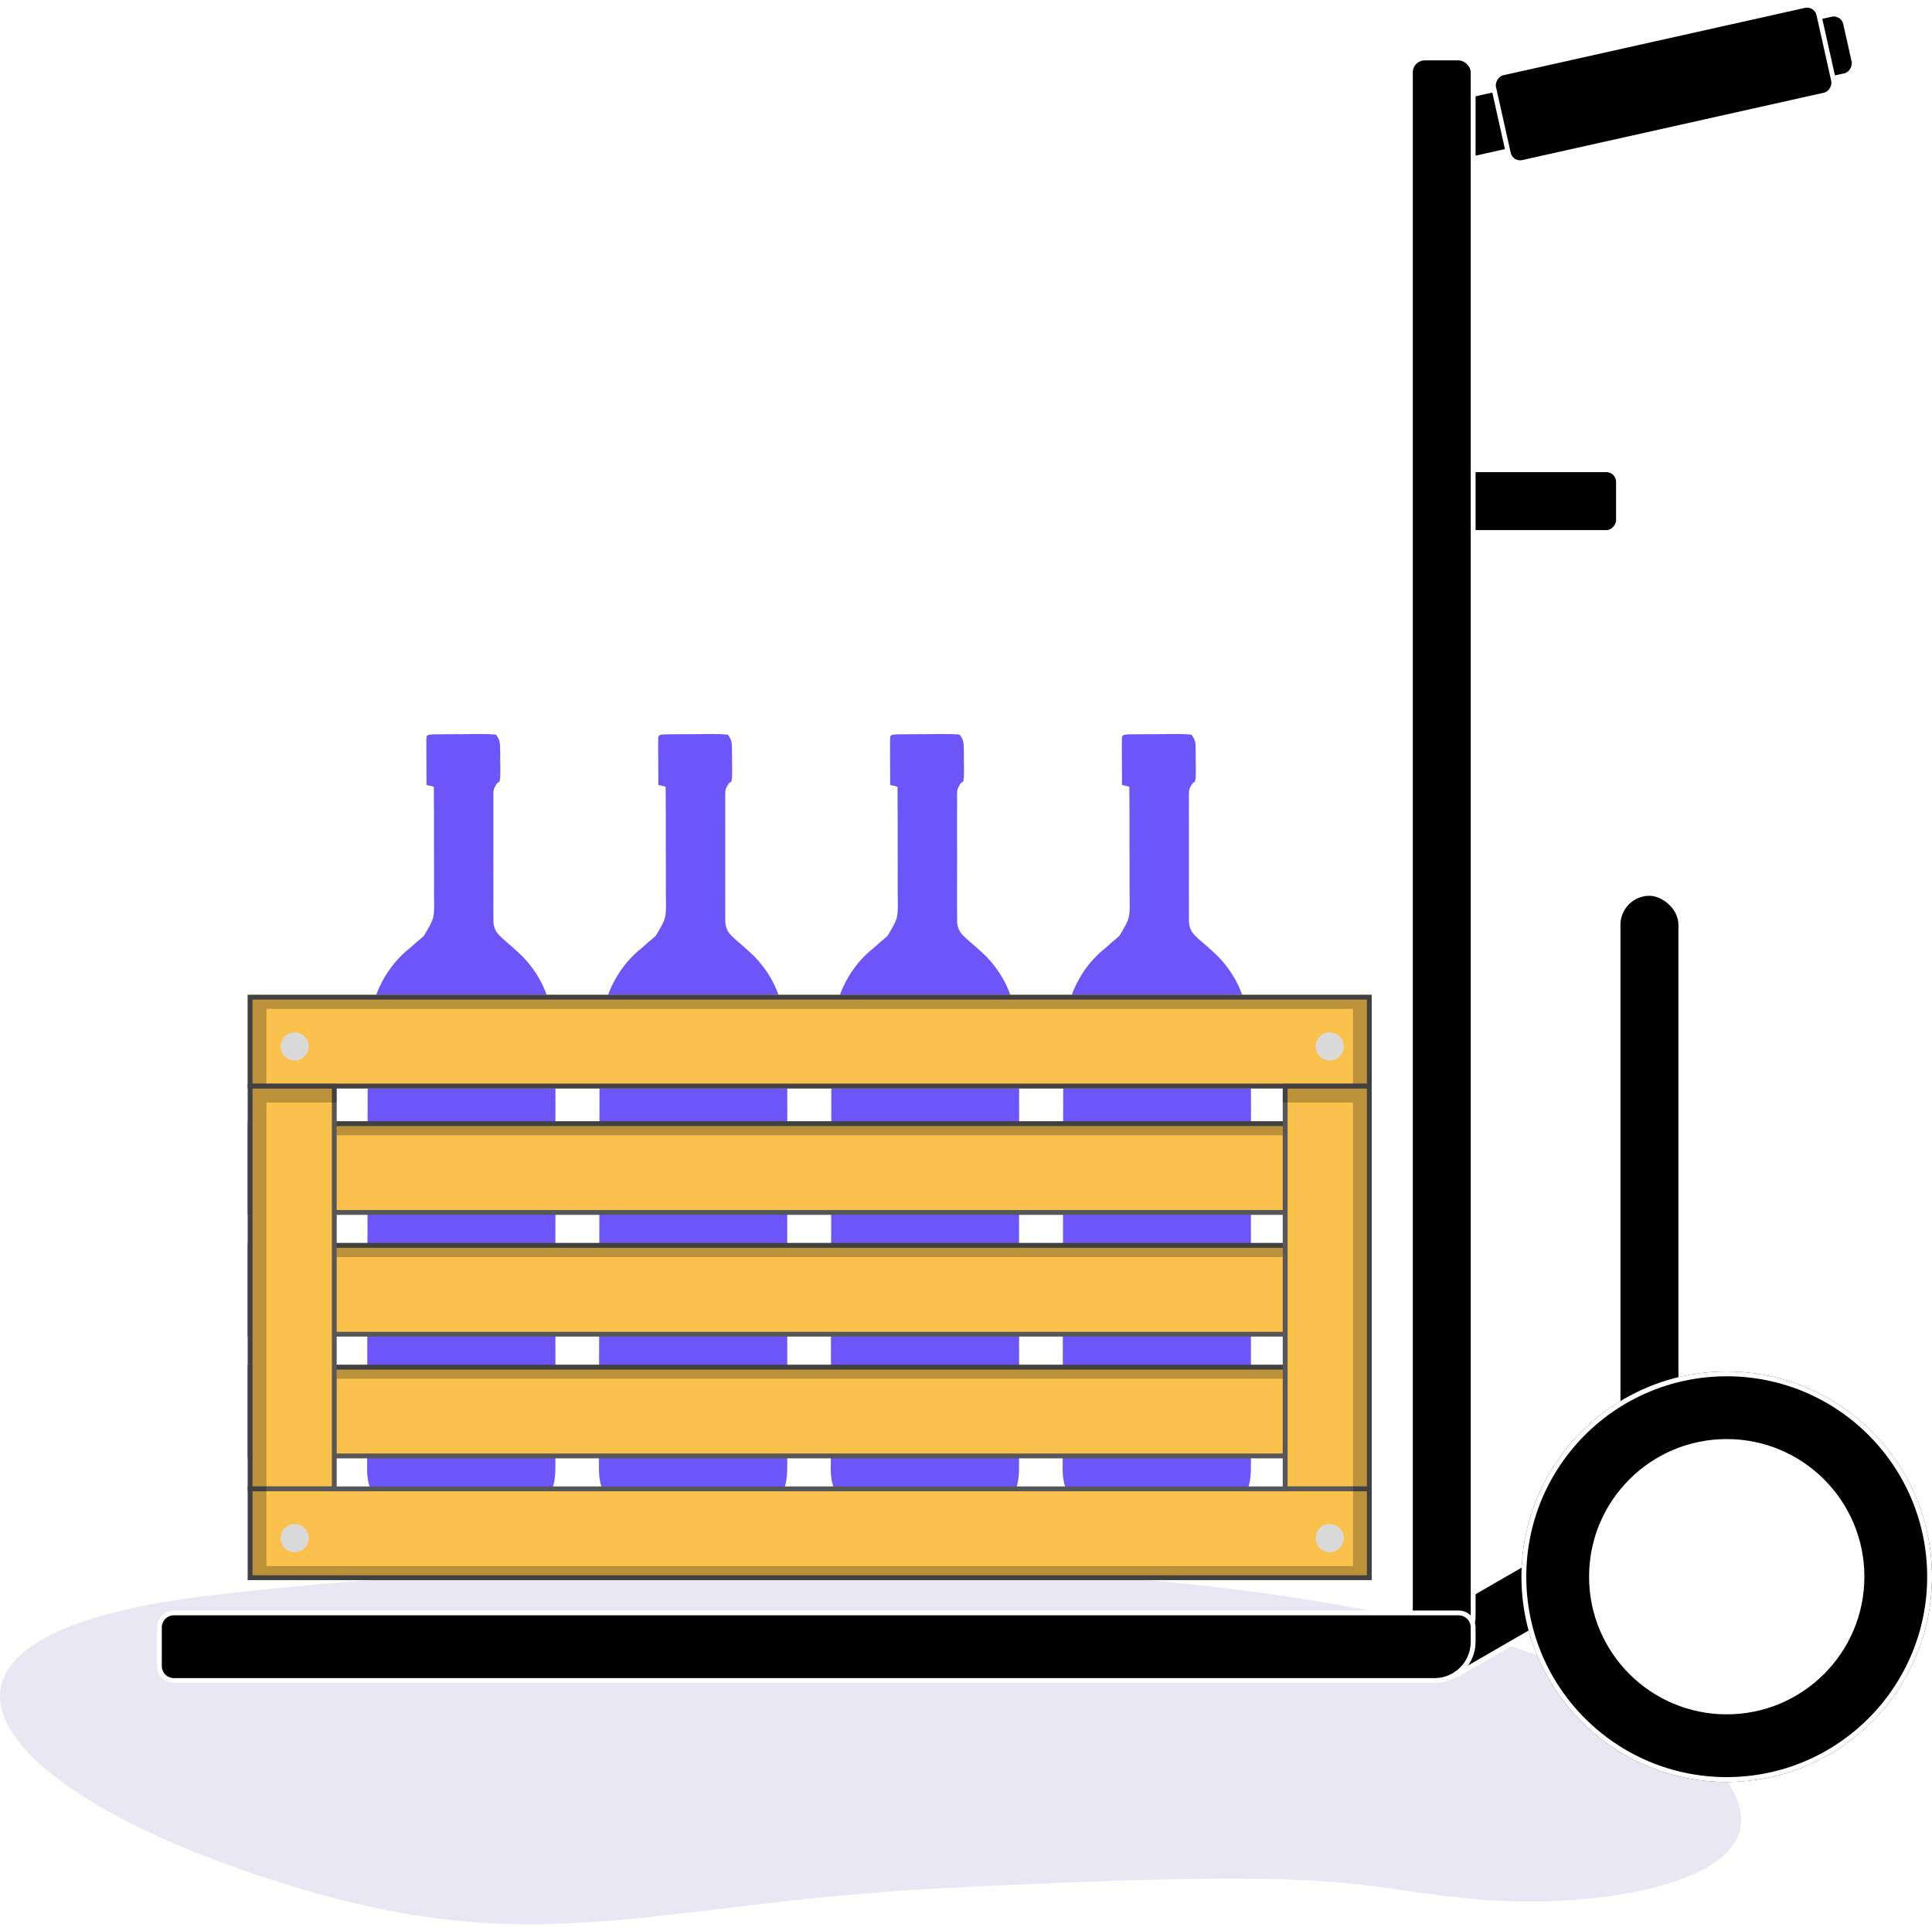 <svg width="400" height="399" viewBox="0 0 400 399" fill="none" xmlns="http://www.w3.org/2000/svg">
<path d="M42.86 330.461C120.193 321.128 284.54 317.052 339.36 352.961C390.46 386.434 336.561 395.832 307.46 393.433C277.46 390.961 285.46 386.434 195.961 390.961C129.887 394.303 109.158 408.372 47.961 386.434C-5.039 367.433 -24.04 338.535 42.86 330.461Z" fill="#E9E7F4"/>
<path d="M102.683 152.126C101.612 152.022 100.628 151.988 99.561 152.003C99.096 152.003 99.096 152.003 98.623 152.007C97.972 152.007 97.317 152.015 96.667 152.022C95.66 152.033 94.658 152.037 93.655 152.041C93.023 152.041 92.387 152.048 91.755 152.052C91.453 152.052 91.154 152.055 90.84 152.055C88.728 152.081 88.728 152.081 88.305 152.498C88.271 153.242 88.263 153.986 88.267 154.73C88.271 155.411 88.271 155.411 88.271 156.103C88.275 156.813 88.275 156.813 88.282 157.542C88.282 158.022 88.286 158.498 88.286 158.989C88.29 160.172 88.297 161.359 88.305 162.542C88.804 162.664 89.304 162.787 89.818 162.914C89.849 166.585 89.86 170.253 89.849 173.924C89.841 175.628 89.841 177.332 89.86 179.039C89.875 180.687 89.871 182.331 89.86 183.979C89.856 184.608 89.86 185.233 89.871 185.858C89.939 190.136 89.939 190.136 87.779 193.77C87.211 194.287 86.632 194.793 86.034 195.276C85.505 195.753 85.505 195.753 84.968 196.24C84.536 196.593 84.536 196.593 84.097 196.95C79.224 201.183 76.78 207.221 76.197 213.504C76.144 214.802 76.14 216.1 76.14 217.402C76.14 217.785 76.14 218.168 76.136 218.563C76.133 219.842 76.133 221.122 76.129 222.398C76.129 223.317 76.125 224.239 76.121 225.158C76.114 227.911 76.11 230.663 76.106 233.416C76.106 234.714 76.102 236.012 76.102 237.311C76.095 241.626 76.091 245.944 76.087 250.259C76.087 251.379 76.087 252.495 76.083 253.615C76.083 253.894 76.083 254.169 76.083 254.455C76.083 258.964 76.072 263.469 76.061 267.973C76.046 272.605 76.042 277.236 76.038 281.867C76.038 284.463 76.034 287.06 76.027 289.66C76.015 292.104 76.015 294.544 76.019 296.988C76.019 297.885 76.015 298.781 76.011 299.678C76.004 300.902 76.008 302.122 76.011 303.345C76.008 303.703 76.004 304.056 76 304.42C76.031 307.352 76.961 309.688 78.978 311.894C84.43 316.782 91.634 317.15 98.63 316.964C103.765 316.726 109.085 315.074 112.736 311.362C114.533 308.806 115.01 306.749 114.984 303.654C114.984 303.264 114.987 302.873 114.991 302.471C114.995 301.169 114.991 299.867 114.987 298.562C114.987 297.628 114.991 296.691 114.995 295.753C115.002 293.477 114.999 291.2 114.995 288.924C114.991 287.067 114.991 285.215 114.995 283.362C114.995 283.098 114.995 282.834 114.995 282.563C114.995 282.027 114.995 281.488 114.995 280.952C114.999 275.919 114.995 270.886 114.987 265.853C114.98 261.549 114.98 257.242 114.987 252.934C114.995 247.923 114.999 242.913 114.995 237.902C114.995 237.366 114.995 236.831 114.995 236.295C114.991 235.901 114.991 235.901 114.991 235.495C114.991 233.65 114.995 231.802 114.999 229.957C115.002 227.461 114.999 224.968 114.991 222.472C114.987 221.561 114.987 220.649 114.991 219.738C115.018 211.443 114.215 204.308 108.135 198.01C106.883 196.809 105.585 195.66 104.257 194.536C102.985 193.372 102.357 192.769 102.161 191.013C102.153 190.493 102.153 189.972 102.157 189.451C102.157 189.168 102.153 188.882 102.153 188.588C102.145 187.647 102.149 186.706 102.153 185.765C102.153 185.114 102.153 184.459 102.149 183.804C102.149 182.435 102.149 181.063 102.157 179.694C102.164 177.938 102.161 176.179 102.153 174.423C102.149 173.073 102.149 171.722 102.153 170.372C102.153 169.725 102.153 169.077 102.149 168.43C102.145 167.523 102.153 166.619 102.157 165.715C102.157 165.447 102.153 165.179 102.149 164.9C102.153 163.453 102.153 163.453 102.872 162.237C103.061 162.092 103.247 161.947 103.44 161.798C103.58 160.905 103.58 160.905 103.576 159.856C103.576 159.48 103.576 159.101 103.576 158.714C103.572 158.32 103.564 157.925 103.557 157.52C103.561 156.928 103.561 156.928 103.561 156.326C103.542 153.391 103.542 153.391 102.683 152.126Z" fill="#6C55F9"/>
<path d="M150.683 152.126C149.612 152.022 148.628 151.988 147.561 152.003C147.096 152.003 147.096 152.003 146.623 152.007C145.972 152.007 145.318 152.015 144.667 152.022C143.66 152.033 142.658 152.037 141.655 152.041C141.023 152.041 140.387 152.048 139.755 152.052C139.453 152.052 139.154 152.055 138.84 152.055C136.729 152.081 136.729 152.081 136.305 152.498C136.271 153.242 136.263 153.986 136.267 154.73C136.271 155.411 136.271 155.411 136.271 156.103C136.274 156.813 136.274 156.813 136.282 157.542C136.282 158.022 136.286 158.498 136.286 158.989C136.29 160.172 136.297 161.359 136.305 162.542C136.804 162.664 137.304 162.787 137.818 162.914C137.848 166.585 137.86 170.253 137.848 173.924C137.841 175.628 137.841 177.332 137.86 179.039C137.875 180.687 137.871 182.331 137.86 183.979C137.856 184.608 137.86 185.233 137.871 185.858C137.939 190.136 137.939 190.136 135.779 193.77C135.211 194.287 134.632 194.793 134.035 195.276C133.505 195.753 133.505 195.753 132.968 196.24C132.536 196.593 132.536 196.593 132.097 196.95C127.224 201.183 124.78 207.221 124.197 213.504C124.144 214.802 124.14 216.1 124.14 217.402C124.14 217.785 124.14 218.168 124.136 218.563C124.133 219.842 124.133 221.122 124.129 222.398C124.129 223.317 124.125 224.239 124.121 225.158C124.114 227.911 124.11 230.663 124.106 233.416C124.106 234.714 124.102 236.012 124.102 237.311C124.095 241.626 124.091 245.944 124.087 250.259C124.087 251.379 124.087 252.495 124.083 253.615C124.083 253.894 124.083 254.169 124.083 254.455C124.083 258.964 124.072 263.469 124.061 267.973C124.046 272.605 124.042 277.236 124.038 281.867C124.038 284.463 124.034 287.06 124.027 289.66C124.015 292.104 124.015 294.544 124.019 296.988C124.019 297.885 124.015 298.781 124.012 299.678C124.004 300.902 124.008 302.122 124.012 303.345C124.008 303.703 124.004 304.056 124 304.42C124.03 307.352 124.961 309.688 126.978 311.894C132.43 316.782 139.634 317.15 146.63 316.964C151.765 316.726 157.085 315.074 160.736 311.362C162.533 308.806 163.01 306.749 162.984 303.654C162.984 303.264 162.987 302.873 162.991 302.471C162.995 301.169 162.991 299.867 162.987 298.562C162.987 297.628 162.991 296.691 162.995 295.753C163.002 293.477 162.999 291.2 162.995 288.924C162.991 287.067 162.991 285.215 162.995 283.362C162.995 283.098 162.995 282.834 162.995 282.563C162.995 282.027 162.995 281.488 162.995 280.952C162.999 275.919 162.995 270.886 162.987 265.853C162.98 261.549 162.98 257.242 162.987 252.934C162.995 247.923 162.999 242.913 162.995 237.902C162.995 237.366 162.995 236.831 162.995 236.295C162.991 235.901 162.991 235.901 162.991 235.495C162.991 233.65 162.995 231.802 162.999 229.957C163.002 227.461 162.999 224.968 162.991 222.472C162.987 221.561 162.987 220.649 162.991 219.738C163.018 211.443 162.215 204.308 156.135 198.01C154.883 196.809 153.585 195.66 152.257 194.536C150.985 193.372 150.357 192.769 150.161 191.013C150.153 190.493 150.153 189.972 150.157 189.451C150.157 189.168 150.153 188.882 150.153 188.588C150.145 187.647 150.149 186.706 150.153 185.765C150.153 185.114 150.153 184.459 150.149 183.804C150.149 182.435 150.149 181.063 150.157 179.694C150.164 177.938 150.161 176.179 150.153 174.423C150.149 173.073 150.149 171.722 150.153 170.372C150.153 169.725 150.153 169.077 150.149 168.43C150.145 167.523 150.153 166.619 150.157 165.715C150.157 165.447 150.153 165.179 150.149 164.9C150.153 163.453 150.153 163.453 150.872 162.237C151.061 162.092 151.247 161.947 151.44 161.798C151.58 160.905 151.58 160.905 151.576 159.856C151.576 159.48 151.576 159.101 151.576 158.714C151.572 158.32 151.564 157.925 151.557 157.52C151.561 156.928 151.561 156.928 151.561 156.326C151.542 153.391 151.542 153.391 150.683 152.126Z" fill="#6C55F9"/>
<path d="M198.683 152.126C197.612 152.022 196.628 151.988 195.561 152.003C195.096 152.003 195.096 152.003 194.623 152.007C193.972 152.007 193.318 152.015 192.667 152.022C191.66 152.033 190.658 152.037 189.655 152.041C189.023 152.041 188.387 152.048 187.755 152.052C187.453 152.052 187.154 152.055 186.84 152.055C184.729 152.081 184.729 152.081 184.305 152.498C184.271 153.242 184.263 153.986 184.267 154.73C184.271 155.411 184.271 155.411 184.271 156.103C184.274 156.813 184.274 156.813 184.282 157.542C184.282 158.022 184.286 158.498 184.286 158.989C184.29 160.172 184.297 161.359 184.305 162.542C184.804 162.664 185.304 162.787 185.818 162.914C185.848 166.585 185.86 170.253 185.848 173.924C185.841 175.628 185.841 177.332 185.86 179.039C185.875 180.687 185.871 182.331 185.86 183.979C185.856 184.608 185.86 185.233 185.871 185.858C185.939 190.136 185.939 190.136 183.779 193.77C183.211 194.287 182.632 194.793 182.035 195.276C181.505 195.753 181.505 195.753 180.968 196.24C180.536 196.593 180.536 196.593 180.097 196.95C175.224 201.183 172.78 207.221 172.197 213.504C172.144 214.802 172.14 216.1 172.14 217.402C172.14 217.785 172.14 218.168 172.136 218.563C172.133 219.842 172.133 221.122 172.129 222.398C172.129 223.317 172.125 224.239 172.121 225.158C172.114 227.911 172.11 230.663 172.106 233.416C172.106 234.714 172.102 236.012 172.102 237.311C172.095 241.626 172.091 245.944 172.087 250.259C172.087 251.379 172.087 252.495 172.083 253.615C172.083 253.894 172.083 254.169 172.083 254.455C172.083 258.964 172.072 263.469 172.061 267.973C172.046 272.605 172.042 277.236 172.038 281.867C172.038 284.463 172.034 287.06 172.027 289.66C172.015 292.104 172.015 294.544 172.019 296.988C172.019 297.885 172.015 298.781 172.012 299.678C172.004 300.902 172.008 302.122 172.012 303.345C172.008 303.703 172.004 304.056 172 304.42C172.03 307.352 172.961 309.688 174.978 311.894C180.43 316.782 187.634 317.15 194.63 316.964C199.765 316.726 205.085 315.074 208.736 311.362C210.533 308.806 211.01 306.749 210.984 303.654C210.984 303.264 210.987 302.873 210.991 302.471C210.995 301.169 210.991 299.867 210.987 298.562C210.987 297.628 210.991 296.691 210.995 295.753C211.002 293.477 210.999 291.2 210.995 288.924C210.991 287.067 210.991 285.215 210.995 283.362C210.995 283.098 210.995 282.834 210.995 282.563C210.995 282.027 210.995 281.488 210.995 280.952C210.999 275.919 210.995 270.886 210.987 265.853C210.98 261.549 210.98 257.242 210.987 252.934C210.995 247.923 210.999 242.913 210.995 237.902C210.995 237.366 210.995 236.831 210.995 236.295C210.991 235.901 210.991 235.901 210.991 235.495C210.991 233.65 210.995 231.802 210.999 229.957C211.002 227.461 210.999 224.968 210.991 222.472C210.987 221.561 210.987 220.649 210.991 219.738C211.018 211.443 210.215 204.308 204.135 198.01C202.883 196.809 201.585 195.66 200.257 194.536C198.985 193.372 198.357 192.769 198.161 191.013C198.153 190.493 198.153 189.972 198.157 189.451C198.157 189.168 198.153 188.882 198.153 188.588C198.145 187.647 198.149 186.706 198.153 185.765C198.153 185.114 198.153 184.459 198.149 183.804C198.149 182.435 198.149 181.063 198.157 179.694C198.164 177.938 198.161 176.179 198.153 174.423C198.149 173.073 198.149 171.722 198.153 170.372C198.153 169.725 198.153 169.077 198.149 168.43C198.145 167.523 198.153 166.619 198.157 165.715C198.157 165.447 198.153 165.179 198.149 164.9C198.153 163.453 198.153 163.453 198.872 162.237C199.061 162.092 199.247 161.947 199.44 161.798C199.58 160.905 199.58 160.905 199.576 159.856C199.576 159.48 199.576 159.101 199.576 158.714C199.572 158.32 199.564 157.925 199.557 157.52C199.561 156.928 199.561 156.928 199.561 156.326C199.542 153.391 199.542 153.391 198.683 152.126Z" fill="#6C55F9"/>
<path d="M246.683 152.126C245.612 152.022 244.628 151.988 243.561 152.003C243.096 152.003 243.096 152.003 242.623 152.007C241.972 152.007 241.318 152.015 240.667 152.022C239.66 152.033 238.658 152.037 237.655 152.041C237.023 152.041 236.387 152.048 235.755 152.052C235.453 152.052 235.154 152.055 234.84 152.055C232.729 152.081 232.729 152.081 232.305 152.498C232.271 153.242 232.263 153.986 232.267 154.73C232.271 155.411 232.271 155.411 232.271 156.103C232.274 156.813 232.274 156.813 232.282 157.542C232.282 158.022 232.286 158.498 232.286 158.989C232.29 160.172 232.297 161.359 232.305 162.542C232.804 162.664 233.304 162.787 233.818 162.914C233.848 166.585 233.86 170.253 233.848 173.924C233.841 175.628 233.841 177.332 233.86 179.039C233.875 180.687 233.871 182.331 233.86 183.979C233.856 184.608 233.86 185.233 233.871 185.858C233.939 190.136 233.939 190.136 231.779 193.77C231.211 194.287 230.632 194.793 230.035 195.276C229.505 195.753 229.505 195.753 228.968 196.24C228.536 196.593 228.536 196.593 228.097 196.95C223.224 201.183 220.78 207.221 220.197 213.504C220.144 214.802 220.14 216.1 220.14 217.402C220.14 217.785 220.14 218.168 220.136 218.563C220.133 219.842 220.133 221.122 220.129 222.398C220.129 223.317 220.125 224.239 220.121 225.158C220.114 227.911 220.11 230.663 220.106 233.416C220.106 234.714 220.102 236.012 220.102 237.311C220.095 241.626 220.091 245.944 220.087 250.259C220.087 251.379 220.087 252.495 220.083 253.615C220.083 253.894 220.083 254.169 220.083 254.455C220.083 258.964 220.072 263.469 220.061 267.973C220.046 272.605 220.042 277.236 220.038 281.867C220.038 284.463 220.034 287.06 220.027 289.66C220.015 292.104 220.015 294.544 220.019 296.988C220.019 297.885 220.015 298.781 220.012 299.678C220.004 300.902 220.008 302.122 220.012 303.345C220.008 303.703 220.004 304.056 220 304.42C220.03 307.352 220.961 309.688 222.978 311.894C228.43 316.782 235.634 317.15 242.63 316.964C247.765 316.726 253.085 315.074 256.736 311.362C258.533 308.806 259.01 306.749 258.984 303.654C258.984 303.264 258.987 302.873 258.991 302.471C258.995 301.169 258.991 299.867 258.987 298.562C258.987 297.628 258.991 296.691 258.995 295.753C259.002 293.477 258.999 291.2 258.995 288.924C258.991 287.067 258.991 285.215 258.995 283.362C258.995 283.098 258.995 282.834 258.995 282.563C258.995 282.027 258.995 281.488 258.995 280.952C258.999 275.919 258.995 270.886 258.987 265.853C258.98 261.549 258.98 257.242 258.987 252.934C258.995 247.923 258.999 242.913 258.995 237.902C258.995 237.366 258.995 236.831 258.995 236.295C258.991 235.901 258.991 235.901 258.991 235.495C258.991 233.65 258.995 231.802 258.999 229.957C259.002 227.461 258.999 224.968 258.991 222.472C258.987 221.561 258.987 220.649 258.991 219.738C259.018 211.443 258.215 204.308 252.135 198.01C250.883 196.809 249.585 195.66 248.257 194.536C246.985 193.372 246.357 192.769 246.161 191.013C246.153 190.493 246.153 189.972 246.157 189.451C246.157 189.168 246.153 188.882 246.153 188.588C246.145 187.647 246.149 186.706 246.153 185.765C246.153 185.114 246.153 184.459 246.149 183.804C246.149 182.435 246.149 181.063 246.157 179.694C246.164 177.938 246.161 176.179 246.153 174.423C246.149 173.073 246.149 171.722 246.153 170.372C246.153 169.725 246.153 169.077 246.149 168.43C246.145 167.523 246.153 166.619 246.157 165.715C246.157 165.447 246.153 165.179 246.149 164.9C246.153 163.453 246.153 163.453 246.872 162.237C247.061 162.092 247.247 161.947 247.44 161.798C247.58 160.905 247.58 160.905 247.576 159.856C247.576 159.48 247.576 159.101 247.576 158.714C247.572 158.32 247.564 157.925 247.557 157.52C247.561 156.928 247.561 156.928 247.561 156.326C247.542 153.391 247.542 153.391 246.683 152.126Z" fill="#6C55F9"/>
<g filter="url(#filter0_d_57_273)">
<rect width="19.393" height="232.716" transform="matrix(0 -1 -1 0 284 225.393)" fill="#FAC14D"/>
<rect x="-0.5" y="-0.5" width="18.393" height="231.716" transform="matrix(0 -1 -1 0 283 224.393)" stroke="#575757"/>
</g>
<rect x="-0.5" y="-0.5" width="18.393" height="231.716" transform="matrix(0 -1 -1 0 283 326.206)" fill="#FAC14D" stroke="#575757"/>
<rect x="-0.5" y="-0.5" width="18.393" height="231.716" transform="matrix(0 -1 -1 0 283 250.573)" fill="#FAC14D" stroke="#575757"/>
<rect x="-0.5" y="-0.5" width="18.393" height="231.716" transform="matrix(0 -1 -1 0 283 275.784)" fill="#FAC14D" stroke="#575757"/>
<rect x="-0.5" y="-0.5" width="18.393" height="231.716" transform="matrix(0 -1 -1 0 283 300.995)" fill="#FAC14D" stroke="#575757"/>
<rect x="-0.5" y="0.5" width="17.423" height="83.359" transform="matrix(-1 0 0 1 283 224.423)" fill="#FAC14D" stroke="#575757"/>
<rect x="-0.5" y="0.5" width="17.423" height="83.359" transform="matrix(-1 0 0 1 68.708 224.423)" fill="#FAC14D" stroke="#575757"/>
<g filter="url(#filter1_di_57_273)">
<circle cx="2.909" cy="2.909" r="2.909" transform="matrix(-1 0 0 1 62.92 212.787)" fill="#D9D9D9"/>
</g>
<g filter="url(#filter2_di_57_273)">
<circle cx="2.909" cy="2.909" r="2.909" transform="matrix(-1 0 0 1 277.213 212.787)" fill="#D9D9D9"/>
</g>
<g filter="url(#filter3_di_57_273)">
<circle cx="2.909" cy="2.909" r="2.909" transform="matrix(-1 0 0 1 62.92 314.6)" fill="#D9D9D9"/>
</g>
<g filter="url(#filter4_di_57_273)">
<circle cx="2.909" cy="2.909" r="2.909" transform="matrix(-1 0 0 1 277.213 314.6)" fill="#D9D9D9"/>
</g>
<rect width="18.423" height="3.879" transform="matrix(-1 0 0 1 284 224.423)" fill="black" fill-opacity="0.25"/>
<rect width="18.423" height="3.879" transform="matrix(-1 0 0 1 69.708 224.423)" fill="black" fill-opacity="0.25"/>
<rect width="79.511" height="3.879" transform="matrix(0 -1 -1 0 55.163 307.813)" fill="black" fill-opacity="0.25"/>
<rect width="79.511" height="3.879" transform="matrix(0 -1 -1 0 284 307.813)" fill="black" fill-opacity="0.25"/>
<rect width="15.514" height="3.879" transform="matrix(0 -1 -1 0 284 224.423)" fill="black" fill-opacity="0.25"/>
<rect width="15.514" height="3.879" transform="matrix(0 -1 -1 0 55.163 224.423)" fill="black" fill-opacity="0.25"/>
<rect width="16.484" height="3.879" transform="matrix(0 -1 -1 0 284 324.297)" fill="black" fill-opacity="0.25"/>
<rect width="16.484" height="3.879" transform="matrix(0 -1 -1 0 55.163 324.297)" fill="black" fill-opacity="0.25"/>
<rect width="232.716" height="2.909" transform="matrix(-1 0 0 1 284 206)" fill="black" fill-opacity="0.25"/>
<rect width="232.716" height="2.909" transform="matrix(-1 0 0 1 284 324.297)" fill="black" fill-opacity="0.25"/>
<rect width="195.869" height="2.909" transform="matrix(-1 0 0 1 265.577 232.18)" fill="black" fill-opacity="0.25"/>
<rect width="195.869" height="0.97" transform="matrix(-1 0 0 1 265.577 224.423)" fill="black" fill-opacity="0.25"/>
<rect width="195.869" height="2.909" transform="matrix(-1 0 0 1 265.577 257.391)" fill="black" fill-opacity="0.25"/>
<rect width="195.869" height="2.909" transform="matrix(-1 0 0 1 265.577 282.602)" fill="black" fill-opacity="0.25"/>
<path d="M352.988 305.598C352.159 304.163 350.325 303.672 348.89 304.5L292.598 337C291.163 337.828 290.672 339.663 291.5 341.098L293 343.696C294.933 347.044 299.214 348.191 302.562 346.258L355.39 315.758C356.825 314.93 357.316 313.095 356.488 311.66L352.988 305.598Z" fill="black"/>
<path d="M352.988 305.598C352.159 304.163 350.325 303.672 348.89 304.5L292.598 337C291.163 337.828 290.672 339.663 291.5 341.098L293 343.696C294.933 347.044 299.214 348.191 302.562 346.258L355.39 315.758C356.825 314.93 357.316 313.095 356.488 311.66L352.988 305.598Z" stroke="white"/>
<rect x="-0.379" y="0.597" width="91.66" height="13" rx="2.5" transform="matrix(-0.976 0.218 0.218 0.976 381.068 1.934)" fill="black" stroke="white"/>
<rect x="-0.379" y="0.597" width="69" height="19" rx="2.5" transform="matrix(-0.976 0.218 0.218 0.976 375.534 0.097)" fill="black" stroke="white"/>
<rect x="-0.5" y="0.5" width="43" height="13" rx="2.5" transform="matrix(-1 0 0 1 334.589 96.773)" fill="black" stroke="white"/>
<rect width="326" height="13" rx="3" transform="matrix(4.37114e-08 1 1 -4.37114e-08 292 12)" fill="black"/>
<rect width="326" height="13" rx="3" transform="matrix(4.37114e-08 1 1 -4.37114e-08 292 12)" stroke="white"/>
<rect width="121" height="13" rx="6.5" transform="matrix(4.37114e-08 1 1 -4.37114e-08 335 185)" fill="black"/>
<rect width="121" height="13" rx="6.5" transform="matrix(4.37114e-08 1 1 -4.37114e-08 335 185)" stroke="white"/>
<circle cx="42.5" cy="42.5" r="35.5" transform="matrix(-1 0 0 1 400 284)" fill="white" stroke="black" stroke-width="14"/>
<circle cx="42.5" cy="42.5" r="42" transform="matrix(-1 0 0 1 400 284)" stroke="white"/>
<path d="M305 337C305 335.343 303.657 334 302 334H36C34.343 334 33 335.343 33 337V345C33 346.657 34.343 348 36 348H297C301.418 348 305 344.418 305 340V337Z" fill="black"/>
<path d="M305 337C305 335.343 303.657 334 302 334H36C34.343 334 33 335.343 33 337V345C33 346.657 34.343 348 36 348H297C301.418 348 305 344.418 305 340V337Z" stroke="white"/>
<defs>
<filter id="filter0_d_57_273" x="51.285" y="206" width="232.716" height="19.393" filterUnits="userSpaceOnUse" color-interpolation-filters="sRGB">
<feFlood flood-opacity="0" result="BackgroundImageFix"/>
<feColorMatrix in="SourceAlpha" type="matrix" values="0 0 0 0 0 0 0 0 0 0 0 0 0 0 0 0 0 0 127 0" result="hardAlpha"/>
<feOffset/>
<feComposite in2="hardAlpha" operator="out"/>
<feColorMatrix type="matrix" values="0 0 0 0 0 0 0 0 0 0 0 0 0 0 0 0 0 0 0.25 0"/>
<feBlend mode="normal" in2="BackgroundImageFix" result="effect1_dropShadow_57_273"/>
<feBlend mode="normal" in="SourceGraphic" in2="effect1_dropShadow_57_273" result="shape"/>
</filter>
<filter id="filter1_di_57_273" x="57.102" y="212.787" width="6.318" height="6.318" filterUnits="userSpaceOnUse" color-interpolation-filters="sRGB">
<feFlood flood-opacity="0" result="BackgroundImageFix"/>
<feColorMatrix in="SourceAlpha" type="matrix" values="0 0 0 0 0 0 0 0 0 0 0 0 0 0 0 0 0 0 127 0" result="hardAlpha"/>
<feOffset dx="0.5" dy="0.5"/>
<feComposite in2="hardAlpha" operator="out"/>
<feColorMatrix type="matrix" values="0 0 0 0 0 0 0 0 0 0 0 0 0 0 0 0 0 0 0.25 0"/>
<feBlend mode="normal" in2="BackgroundImageFix" result="effect1_dropShadow_57_273"/>
<feBlend mode="normal" in="SourceGraphic" in2="effect1_dropShadow_57_273" result="shape"/>
<feColorMatrix in="SourceAlpha" type="matrix" values="0 0 0 0 0 0 0 0 0 0 0 0 0 0 0 0 0 0 127 0" result="hardAlpha"/>
<feOffset dx="0.5" dy="0.5"/>
<feComposite in2="hardAlpha" operator="arithmetic" k2="-1" k3="1"/>
<feColorMatrix type="matrix" values="0 0 0 0 0 0 0 0 0 0 0 0 0 0 0 0 0 0 0.25 0"/>
<feBlend mode="normal" in2="shape" result="effect2_innerShadow_57_273"/>
</filter>
<filter id="filter2_di_57_273" x="271.395" y="212.787" width="6.318" height="6.318" filterUnits="userSpaceOnUse" color-interpolation-filters="sRGB">
<feFlood flood-opacity="0" result="BackgroundImageFix"/>
<feColorMatrix in="SourceAlpha" type="matrix" values="0 0 0 0 0 0 0 0 0 0 0 0 0 0 0 0 0 0 127 0" result="hardAlpha"/>
<feOffset dx="0.5" dy="0.5"/>
<feComposite in2="hardAlpha" operator="out"/>
<feColorMatrix type="matrix" values="0 0 0 0 0 0 0 0 0 0 0 0 0 0 0 0 0 0 0.25 0"/>
<feBlend mode="normal" in2="BackgroundImageFix" result="effect1_dropShadow_57_273"/>
<feBlend mode="normal" in="SourceGraphic" in2="effect1_dropShadow_57_273" result="shape"/>
<feColorMatrix in="SourceAlpha" type="matrix" values="0 0 0 0 0 0 0 0 0 0 0 0 0 0 0 0 0 0 127 0" result="hardAlpha"/>
<feOffset dx="0.5" dy="0.5"/>
<feComposite in2="hardAlpha" operator="arithmetic" k2="-1" k3="1"/>
<feColorMatrix type="matrix" values="0 0 0 0 0 0 0 0 0 0 0 0 0 0 0 0 0 0 0.25 0"/>
<feBlend mode="normal" in2="shape" result="effect2_innerShadow_57_273"/>
</filter>
<filter id="filter3_di_57_273" x="57.102" y="314.6" width="6.318" height="6.318" filterUnits="userSpaceOnUse" color-interpolation-filters="sRGB">
<feFlood flood-opacity="0" result="BackgroundImageFix"/>
<feColorMatrix in="SourceAlpha" type="matrix" values="0 0 0 0 0 0 0 0 0 0 0 0 0 0 0 0 0 0 127 0" result="hardAlpha"/>
<feOffset dx="0.5" dy="0.5"/>
<feComposite in2="hardAlpha" operator="out"/>
<feColorMatrix type="matrix" values="0 0 0 0 0 0 0 0 0 0 0 0 0 0 0 0 0 0 0.25 0"/>
<feBlend mode="normal" in2="BackgroundImageFix" result="effect1_dropShadow_57_273"/>
<feBlend mode="normal" in="SourceGraphic" in2="effect1_dropShadow_57_273" result="shape"/>
<feColorMatrix in="SourceAlpha" type="matrix" values="0 0 0 0 0 0 0 0 0 0 0 0 0 0 0 0 0 0 127 0" result="hardAlpha"/>
<feOffset dx="0.5" dy="0.5"/>
<feComposite in2="hardAlpha" operator="arithmetic" k2="-1" k3="1"/>
<feColorMatrix type="matrix" values="0 0 0 0 0 0 0 0 0 0 0 0 0 0 0 0 0 0 0.25 0"/>
<feBlend mode="normal" in2="shape" result="effect2_innerShadow_57_273"/>
</filter>
<filter id="filter4_di_57_273" x="271.395" y="314.6" width="6.318" height="6.318" filterUnits="userSpaceOnUse" color-interpolation-filters="sRGB">
<feFlood flood-opacity="0" result="BackgroundImageFix"/>
<feColorMatrix in="SourceAlpha" type="matrix" values="0 0 0 0 0 0 0 0 0 0 0 0 0 0 0 0 0 0 127 0" result="hardAlpha"/>
<feOffset dx="0.5" dy="0.5"/>
<feComposite in2="hardAlpha" operator="out"/>
<feColorMatrix type="matrix" values="0 0 0 0 0 0 0 0 0 0 0 0 0 0 0 0 0 0 0.25 0"/>
<feBlend mode="normal" in2="BackgroundImageFix" result="effect1_dropShadow_57_273"/>
<feBlend mode="normal" in="SourceGraphic" in2="effect1_dropShadow_57_273" result="shape"/>
<feColorMatrix in="SourceAlpha" type="matrix" values="0 0 0 0 0 0 0 0 0 0 0 0 0 0 0 0 0 0 127 0" result="hardAlpha"/>
<feOffset dx="0.5" dy="0.5"/>
<feComposite in2="hardAlpha" operator="arithmetic" k2="-1" k3="1"/>
<feColorMatrix type="matrix" values="0 0 0 0 0 0 0 0 0 0 0 0 0 0 0 0 0 0 0.25 0"/>
<feBlend mode="normal" in2="shape" result="effect2_innerShadow_57_273"/>
</filter>
</defs>
</svg>
